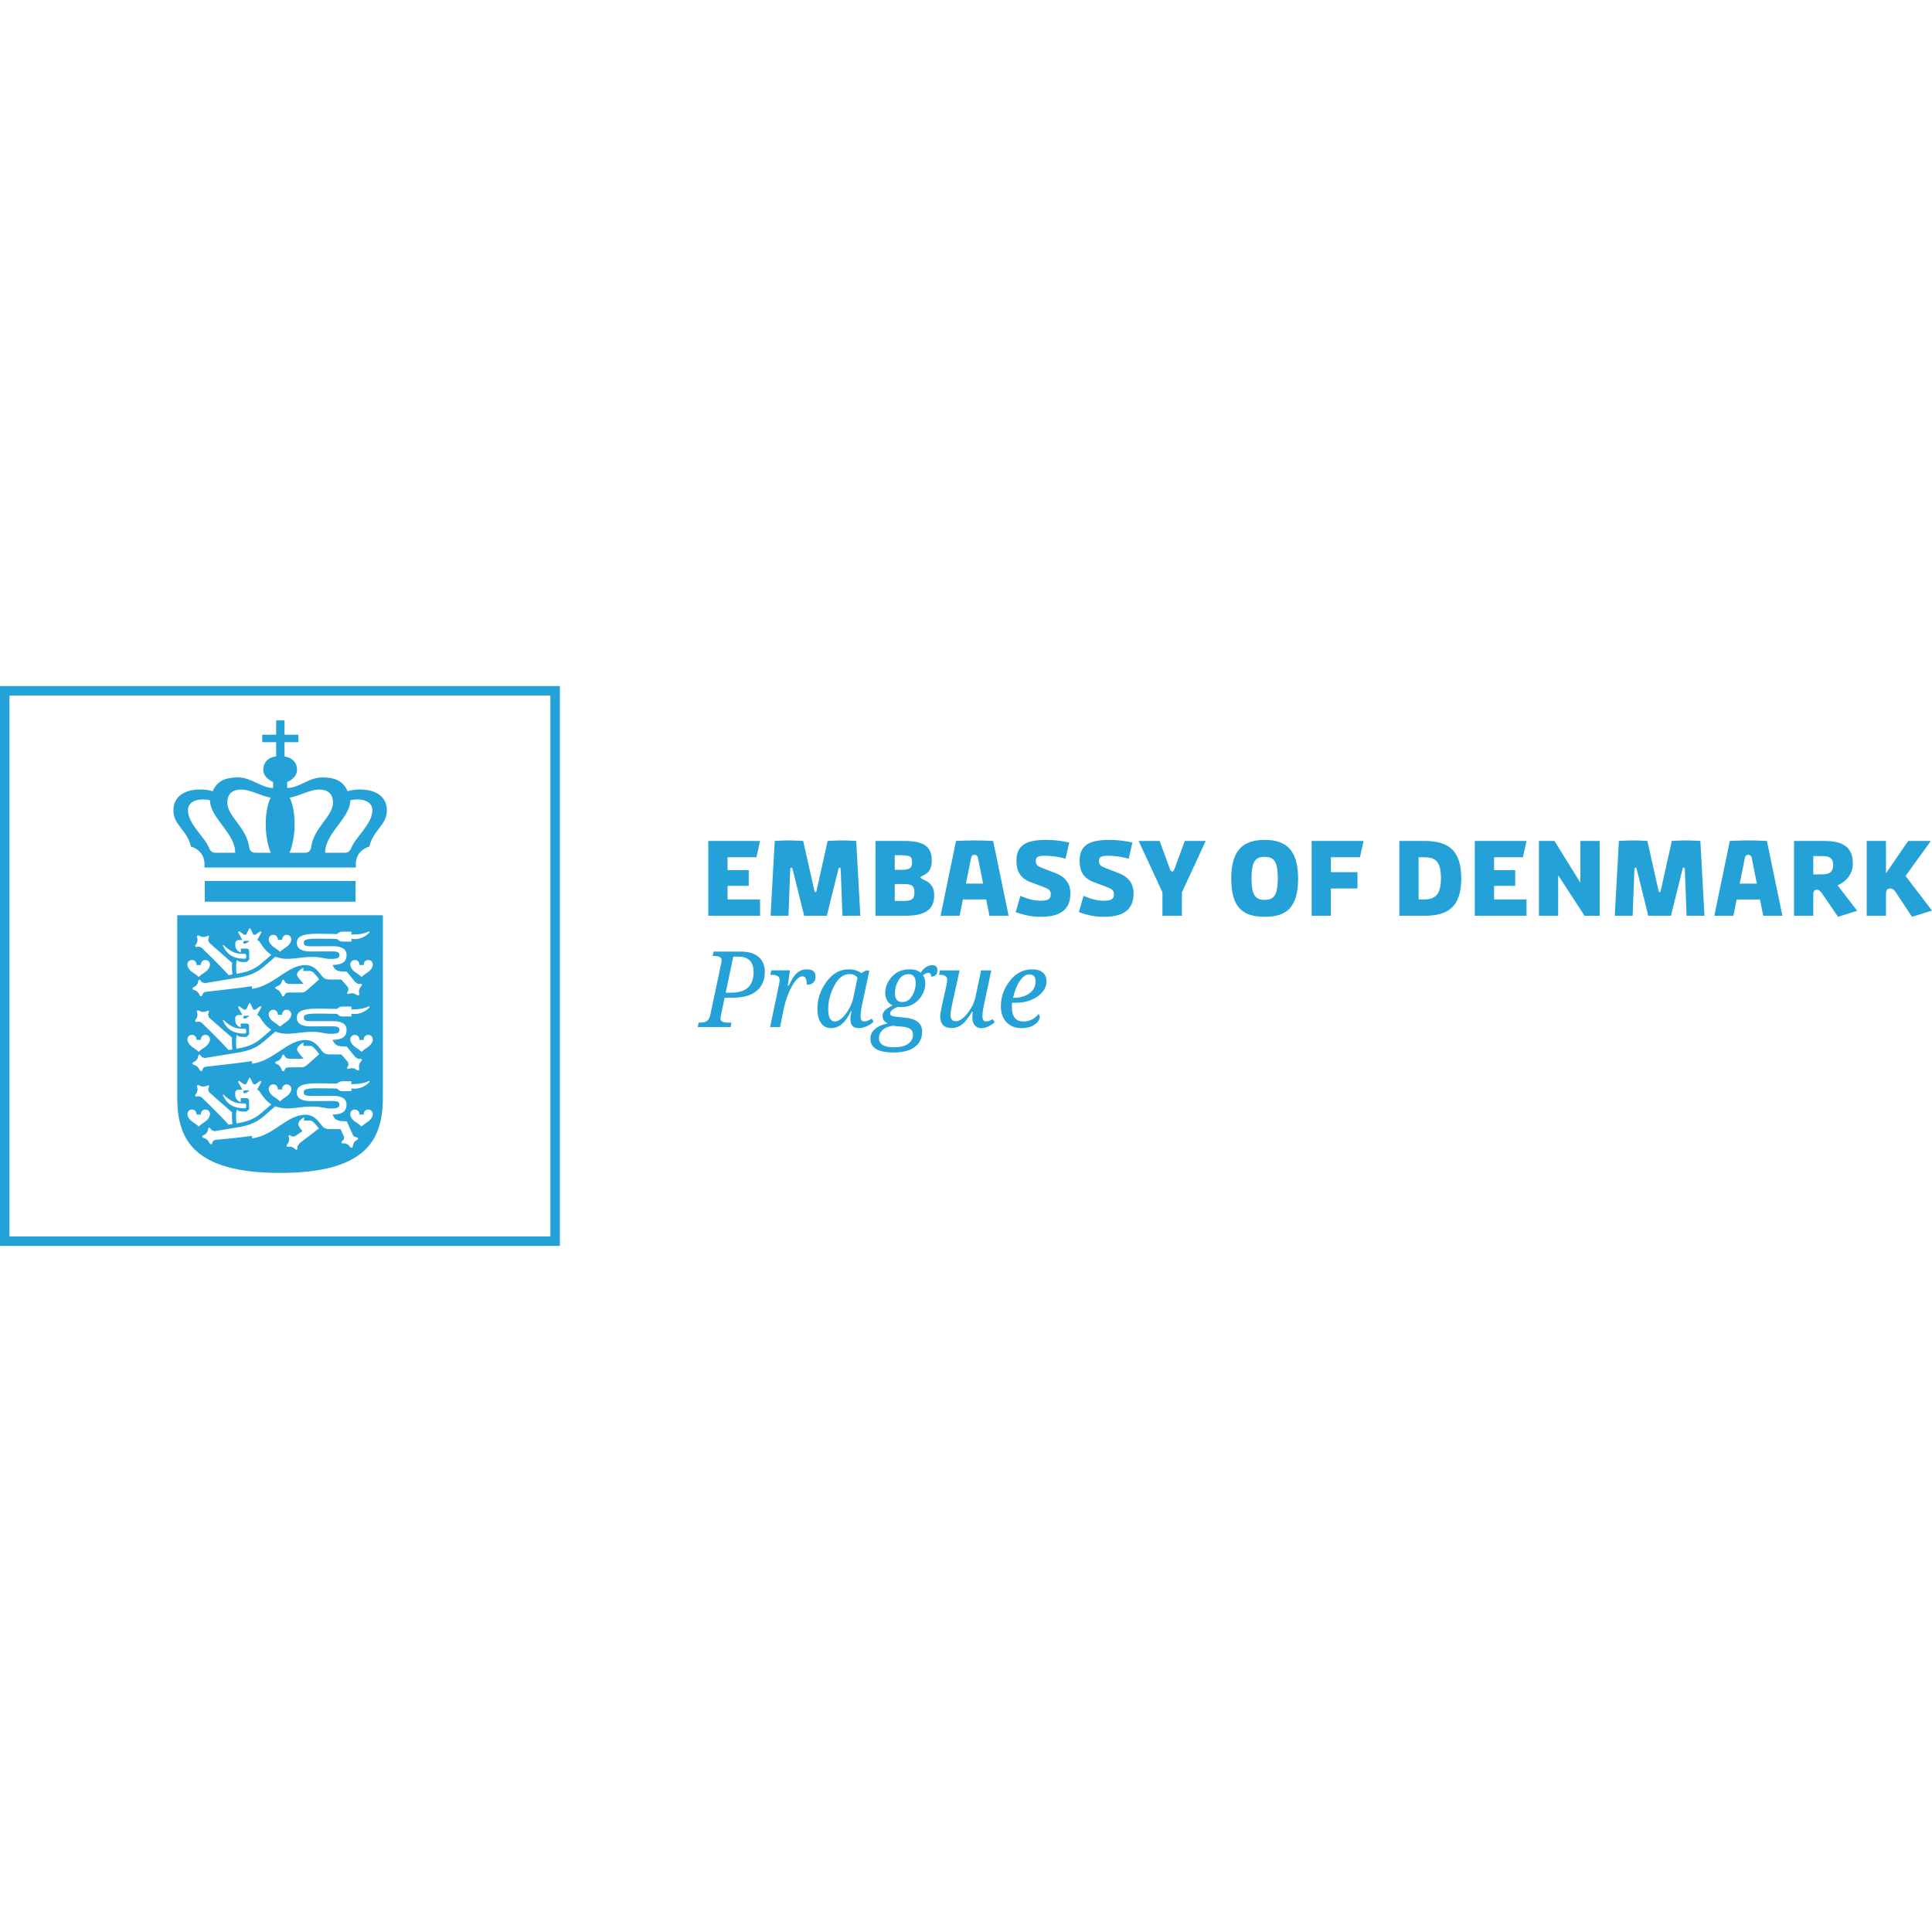 <?xml version="1.0" encoding="UTF-8"?><svg id="Layer_1" xmlns="http://www.w3.org/2000/svg" xmlns:xlink="http://www.w3.org/1999/xlink" viewBox="0 0 150 150"><defs><clipPath id="clippath"><rect y="53.266" width="150" height="43.469" fill="none"/></clipPath><clipPath id="clippath-1"><rect y="53.266" width="150" height="43.469" fill="none"/></clipPath><clipPath id="clippath-2"><rect y="53.266" width="150" height="43.469" fill="none"/></clipPath><clipPath id="clippath-3"><rect y="53.266" width="150" height="43.469" fill="none"/></clipPath><clipPath id="clippath-4"><rect y="53.266" width="150" height="43.469" fill="none"/></clipPath></defs><g clip-path="url(#clippath)"><path d="m19.173,84.657l-.224.003-.065.109c.009.076.021.146.184.093.163-.052.274-.175.289-.203l-.185-.002Z" fill="#24a1d6"/><path d="m19.068,79.064c.163-.052.274-.175.289-.203l-.185-.002-.224.002-.065.11c.009.075.021.146.184.093" fill="#24a1d6"/><path d="m14.906,86.143c.195,0,.353.157.353.352l-.004.041h.345l-.004-.041c0-.195.158-.352.354-.352s.353.157.353.352c0,.301-.289.55-.528.696-.179.109-.347.272-.347.272,0,0-.169-.163-.348-.272-.239-.146-.528-.395-.528-.696,0-.195.158-.352.353-.352m0-5.799c.195,0,.353.157.353.351l-.004.042h.345l-.004-.042c0-.194.158-.351.354-.351s.353.157.353.351c0,.303-.289.551-.528.696-.179.109-.347.272-.347.272,0,0-.169-.163-.348-.272-.239-.146-.528-.394-.528-.696,0-.194.158-.351.353-.351m0-5.812c.195,0,.353.157.353.351l-.004.042h.345l-.004-.042c0-.194.158-.351.354-.351s.353.157.353.351c0,.302-.289.551-.528.696-.179.109-.347.272-.347.272,0,0-.169-.163-.348-.272-.239-.146-.528-.395-.528-.696,0-.194.158-.351.353-.351m.38-1.845l.093-.072.297.128.222.002.282-.104.064.065-.079.265.066.203c.037.045,1.101.974,1.799,1.581-.034.284-.01.634.023.903l-.3.049c-.819-.912-1.816-1.845-2.104-2.135l-.174-.073-.272.027-.053-.089.15-.25.049-.213-.063-.287Zm2.061.666s.419.461.918.623c.262.085.541.08.718.08.08,0,.14.024.14.184s-.026.195-.147.195c-.377,0-.633-.063-.83-.144-.625-.255-.837-.893-.837-.893l.038-.044Zm.928-.2l.136-.153.406-.021h.004s-.338-.617-.338-.617l.096-.061.4.287.153-.04.226-.475h.08l.226.475.153.04.401-.287.095.061-.341.624c.011.002.142.04.233.202.142.251.47.696.868.942,0,0-.465.402-.798.689-.627.539-1.259.681-1.906.788h0c-.04-.346-.061-.802.033-1.086.1.146.286.172.472.172h.27s.211-.192.211-.192c0-.146-.011-.507-.011-.663,0-.158-.099-.188-.263-.188h-.38v.298s-.424-.112-.424-.532v-.262Zm2.95-.574c.195,0,.353.157.353.351l-.005.042h.346l-.005-.042c0-.194.159-.351.354-.351s.353.157.353.351c0,.302-.289.551-.528.696-.179.109-.348.272-.348.272,0,0-.168-.163-.348-.272-.238-.146-.528-.395-.528-.696,0-.194.159-.351.354-.351m4.569,1.289c-.342,0-1.274.005-1.693.005-.679,0-1.047-.216-1.047-.67s.342-.709,1.582-.709c.504,0,1.524.023,1.524.023.208-.147.253-.184.426-.184h.707v.236l.217-.018c.745,0,1.139-.247,1.139-.247l.067.061s-.411.546-1.187.546l-.237-.023v.215h-.721c-.17-.01-.183-.025-.402-.202,0,0-.793-.023-1.401-.023-1.016,0-1.177.079-1.177.318s.202.272.568.272c.341,0,1.273-.006,1.691-.006.679,0,1.065.224,1.065.679s-.225.759-1.087.784c.19.388.282.514,1.101.514l.644.8.244.158.238-.008.06.085-.184.258-.056.2.022.31-.101.06-.279-.161-.22-.029-.293.069-.054-.071.113-.254-.04-.21-.516-.595h-.823c-.497,0-.545-.096-.865-.503-.328-.417-.649-.616-1.1-.616-1.417,0-2.44,1.616-4.145,1.84v-.202c-1.23.181-3.374.406-3.54.429-.166.023-.218.06-.258.124l-.089.205-.119.016-.158-.254-.156-.156-.296-.118-.009-.114.278-.167.128-.176.071-.282.092-.016.182.209.212.06,2.5-.41c.667-.11,1.377-.267,2.067-.861.404-.348.723-.623.906-.782.272.103.595.17.893.17.317,0,.728-.051.728-.051.368-.044.675-.1,1.323-.1.591,0,.926.154,1.285.154.592,0,.749-.063.749-.303s-.203-.279-.568-.279m3.157,1.016c0,.302-.289.551-.528.696-.179.109-.348.272-.348.272,0,0-.168-.163-.347-.272-.239-.146-.528-.395-.528-.696,0-.194.159-.351.354-.351s.354.157.354.351l-.005.042h.345l-.005-.042c0-.194.159-.351.354-.351s.354.157.354.351m-.528,6.509c-.179.109-.348.272-.348.272,0,0-.168-.163-.347-.272-.239-.146-.528-.394-.528-.696,0-.194.159-.351.354-.351s.354.157.354.351l-.005.042h.345l-.005-.042c0-.194.159-.351.354-.351s.354.157.354.351c0,.303-.289.551-.528.696m0,5.799c-.179.109-.348.272-.348.272,0,0-.168-.163-.347-.272-.239-.146-.528-.395-.528-.696,0-.195.159-.352.354-.352s.354.157.354.352l-.005.041h.345l-.005-.041c0-.195.159-.352.354-.352s.354.157.354.352c0,.301-.289.55-.528.696m-13.122-2.392l.049-.213-.063-.287.093-.072.297.127.222.004.282-.104.064.065-.079.265.066.203c.037.046,1.101.974,1.799,1.581-.034.283-.01.633.023.903l-.3.049c-.819-.912-1.816-1.845-2.104-2.135l-.174-.072-.272.026-.053-.089.15-.25Zm7.123-1.931c-.167,0-.213.044-.261.102l-.114.192h-.12s-.125-.273-.125-.273l-.135-.176-.289-.162.015-.109.296-.13.149-.157.105-.271.093-.003.156.233.203.087h1.188c-.256-.295-.515-.57-.515-.719,0-.294.492-.542.492-.542v.258h.435c.149,0,.216.005.346.114l.269.299.181.23s-.608.56-.959.851c-.151.125-.237.176-.472.176h-.939Zm-1.553,1.674c0-.195.159-.351.354-.351s.353.156.353.351l-.005.041h.346l-.005-.041c0-.195.159-.351.354-.351s.353.156.353.351c0,.302-.289.55-.528.696-.179.109-.348.272-.348.272,0,0-.168-.163-.348-.272-.238-.146-.528-.394-.528-.696m-2.724,1.36c-.625-.255-.837-.893-.837-.893l.038-.044s.419.461.918.623c.262.085.541.08.718.08.08,0,.14.024.14.184s-.026.195-.147.195c-.377,0-.633-.063-.83-.144m.254.23c.1.146.286.172.472.172h.27s.211-.192.211-.192c0-.146-.011-.507-.011-.663,0-.158-.099-.189-.263-.189h-.381s0,.299,0,.299c0,0-.424-.112-.424-.532v-.261l.136-.154.406-.021h.004l-.338-.617.096-.061.4.287.153-.04.226-.475h.08l.226.475.153.04.401-.287.095.061-.341.624c.011.003.142.04.233.202.142.251.47.696.868.942,0,0-.465.402-.798.689-.627.539-1.259.681-1.906.788h0c-.04-.346-.061-.802.033-1.086m.011-4.398c.667-.11,1.377-.268,2.067-.862.404-.348.723-.623.906-.781.272.102.595.17.893.17.317,0,.728-.051.728-.051.368-.044.675-.1,1.323-.1.591,0,.926.154,1.285.154.592,0,.749-.063.749-.303s-.203-.28-.568-.28c-.342,0-1.274.005-1.693.005-.679,0-1.047-.216-1.047-.67s.342-.708,1.582-.708c.504,0,1.524.023,1.524.023.208-.148.253-.184.426-.184h.707v.236l.217-.019c.745,0,1.139-.246,1.139-.246l.067.061s-.411.547-1.187.547l-.237-.024v.216h-.721c-.17-.011-.183-.025-.402-.202,0,0-.793-.023-1.401-.023-1.016,0-1.177.078-1.177.318s.202.272.568.272c.341,0,1.273-.006,1.691-.006.679,0,1.065.223,1.065.678s-.225.759-1.087.784c.19.389.282.514,1.101.514l.644.8.244.159.238-.008.06.084-.184.259-.056.2.022.309-.101.06-.279-.16-.22-.03-.293.07-.054-.072.113-.254-.04-.21-.516-.597s-.325.002-.823.002-.545-.096-.865-.503c-.328-.417-.649-.616-1.1-.616-1.417,0-2.44,1.616-4.145,1.84v-.202c-1.23.182-3.374.407-3.54.43-.166.022-.218.059-.258.123l-.089.206-.119.016-.158-.255-.156-.156-.296-.119-.009-.114.278-.168.128-.176.071-.282.092-.016.182.21.212.059,2.5-.409Zm.572-1.866c.08,0,.14.024.14.184s-.026.195-.147.195c-.377,0-.633-.063-.83-.143-.625-.256-.837-.893-.837-.893l.038-.044s.419.46.918.622c.262.085.541.08.718.08m2.595-1.125l-.005.042h.346l-.005-.042c0-.194.159-.351.354-.351s.353.157.353.351c0,.302-.289.55-.528.696-.179.109-.348.271-.348.271,0,0-.168-.162-.348-.271-.238-.146-.528-.395-.528-.696,0-.194.159-.351.354-.351s.353.157.353.351m1.49-3.073c0-.295.492-.542.492-.542v.258h.435c.149,0,.216.005.346.114l.269.3.181.23s-.608.56-.959.851c-.151.125-.237.175-.472.175h-.939c-.167,0-.213.044-.261.103l-.114.191h-.12s-.125-.272-.125-.272l-.135-.176-.289-.162.015-.11.296-.129.149-.157.105-.275h.093s.156.233.156.233l.203.087h1.188c-.256-.295-.515-.57-.515-.718m-4.585,2.504l.096-.061.4.287.153-.04.226-.475h.08l.226.475.153.04.401-.287.095.061-.341.624c.011.003.142.041.233.202.142.251.47.696.868.942,0,0-.465.402-.798.689-.627.54-1.259.681-1.906.788h0c-.04-.346-.061-.802.033-1.086.1.146.286.172.472.172h.27s.211-.192.211-.192c0-.146-.011-.507-.011-.663,0-.158-.099-.188-.263-.188h-.381v.297s-.423-.112-.423-.532v-.261l.136-.154.406-.021h.004l-.338-.617Zm-3.197.325l.093-.072.297.127.222.003.282-.104.064.065-.079.265.066.204c.037.045,1.101.973,1.799,1.581-.034.283-.01.634.023.903l-.3.05c-.819-.912-1.816-1.845-2.104-2.136l-.174-.072-.272.026-.053-.089.15-.25.049-.213-.063-.287Zm12.277,10.114l-.115.173-.074.301-.115.026-.216-.239-.201-.095-.3-.024-.03-.085.185-.207.026-.212-.276-.589s-.266,0-.763,0-.545-.096-.865-.503c-.328-.417-.649-.615-1.1-.615-1.417,0-2.44,1.615-4.145,1.84v-.202c-1.23.182-2.606.284-2.772.307-.167.023-.219.06-.259.124l-.089.205-.119.016-.158-.254-.155-.156-.297-.119-.009-.114.278-.167.129-.176.071-.282.091-.016.183.209.212.06,1.731-.287c.667-.11,1.377-.267,2.067-.861.404-.349.723-.624.906-.783.272.103.595.17.893.17.317,0,.728-.052.728-.052.368-.044.675-.1,1.323-.1.591,0,.926.154,1.285.154.592,0,.749-.064.749-.303s-.203-.28-.568-.28c-.342,0-1.274.006-1.693.006-.679,0-1.047-.216-1.047-.67s.342-.709,1.582-.709c.504,0,1.524.024,1.524.024.208-.148.253-.184.426-.184h.707s0,.236,0,.236l.217-.019c.745,0,1.139-.246,1.139-.246l.067.061s-.411.546-1.187.546l-.237-.023v.216h-.721c-.17-.011-.183-.025-.402-.202,0,0-.793-.023-1.401-.023-1.016,0-1.177.079-1.177.318s.202.272.568.272c.341,0,1.273-.005,1.691-.005.679,0,1.065.223,1.065.678s-.225.759-1.087.784c.19.388.282.514,1.101.514l.444.983c.057.152.112.197.184.226l.228.066.032.098-.255.19Zm-4.304.156l-.154.221.003.223-.093.062-.228-.17-.19-.082-.303.01-.04-.1.168-.263.04-.212-.048-.286.07-.051.233.119.2-.03h0l.574-.394c-.184-.224-.32-.42-.32-.538,0-.295.449-.542.449-.542v.258h.374c.149,0,.216.005.346.114l.269.3.158.2-1.51,1.16Zm-9.488-3.47c.033,3.059,1.158,5.761,7.982,5.761s7.949-2.702,7.982-5.761l.002-14.244h-15.967l.002,14.244Z" fill="#24a1d6"/><path d="m19.068,73.251c.163-.052.274-.176.289-.203l-.185-.002-.224.002-.065.11c.009.075.021.145.184.093" fill="#24a1d6"/></g><path d="m.736,54.001h41.996v41.997H.736v-41.997Zm-.736,42.733h43.469v-43.469H0v43.469Z" fill="#24a1d6"/><rect x="15.899" y="68.402" width="11.706" height="1.604" fill="#24a1d6"/><g clip-path="url(#clippath-1)"><path d="m27.291,65.795c-.149.356-.3.411-.554.411h-1.496c0-1.529,1.955-2.691,1.955-4.068,0,0,.191-.07.57-.07.512,0,1.142.196,1.142.846,0,1.051-1.261,2.025-1.617,2.881m-3.628.411h-1.185s.395-.833.395-2.228-.39-2.058-.39-2.058c.643-.059,1.553-.633,2.346-.619.612.012,1.026.328,1.026,1.012,0,1.058-1.48,1.913-1.699,3.463-.043.301-.206.43-.493.43m-3.823,0c-.287,0-.451-.128-.493-.43-.219-1.55-1.7-2.405-1.7-3.463,0-.684.416-1.001,1.027-1.012.792-.015,1.703.56,2.345.619,0,0-.389.665-.389,2.058s.395,2.228.395,2.228h-1.185Zm-3.074,0c-.254,0-.405-.054-.553-.411-.356-.856-1.618-1.83-1.618-2.881,0-.65.63-.846,1.142-.846.379,0,.57.07.57.07,0,1.377,1.956,2.538,1.956,4.068h-1.496Zm11.173-4.91c-.44,0-.732.068-.949.138-.329-.737-.862-1.074-1.982-1.074-1.033,0-1.784.819-2.713.819v-.461s.768-.291.768-.963c0-.507-.316-.921-.973-1.026v-1.105h1.079v-.579h-1.079v-1.114h-.651v1.114h-1.079v.579h1.079v1.1c-.677.096-1.001.516-1.001,1.03,0,.672.767.963.767.963v.461c-.928,0-1.679-.819-2.712-.819-1.12,0-1.654.337-1.982,1.074-.217-.069-.509-.138-.949-.138-1.314,0-2.099.607-2.099,1.625,0,1.15,1.07,1.509,1.36,2.81.481.123,1.053.56,1.053,1.355v.266h11.748v-.266c0-.795.572-1.232,1.053-1.355.291-1.301,1.36-1.66,1.36-2.81,0-1.018-.784-1.625-2.099-1.625" fill="#24a1d6"/><path d="m130.924,65.25c-.296,0-.805.016-1.125.041l-.871,3.91-.074.082-.074-.082-.879-3.91c-.32-.025-.821-.041-1.117-.041s-.764.016-1.093.041l-.321,5.808h1.388l.14-3.672.082-.09.082.09.911,3.672h1.758l.912-3.672.082-.09.082.09.14,3.672h1.388l-.321-5.808c-.328-.025-.797-.041-1.093-.041" fill="#24a1d6"/></g><polygon points="59.01 69.834 56.488 69.834 56.488 68.774 58.132 68.774 58.132 67.558 56.488 67.558 56.488 66.556 58.731 66.556 59.01 65.292 54.993 65.292 54.993 71.099 59.01 71.099 59.01 69.834" fill="#24a1d6"/><polygon points="122.701 68.536 120.689 65.291 119.481 65.291 119.481 71.099 120.976 71.099 120.976 67.953 123.022 71.099 124.196 71.099 124.196 65.291 122.701 65.291 122.701 68.536" fill="#24a1d6"/><g clip-path="url(#clippath-2)"><path d="m135.073,68.602l.402-2.012c.041-.181.148-.222.263-.222s.222.04.263.222l.402,2.012h-1.331Zm.665-3.352c-.476,0-.953.016-1.437.041l-1.199,5.808h1.479l.254-1.265h1.807l.254,1.265h1.487l-1.199-5.808c-.485-.025-.97-.041-1.446-.041" fill="#24a1d6"/><path d="m61.36,67.427l.082-.09.082.09.912,3.672h1.758l.911-3.672.082-.09.082.09.139,3.672h1.388l-.321-5.808c-.328-.025-.797-.041-1.093-.041s-.805.016-1.125.041l-.871,3.91-.074.082-.074-.082-.879-3.91c-.321-.025-.822-.041-1.117-.041s-.764.016-1.093.041l-.321,5.808h1.389l.139-3.672Z" fill="#24a1d6"/><path d="m147.946,68.01l1.963-2.719h-1.758l-1.725,2.514v-2.514h-1.495v5.808h1.495v-1.692c0-.337.14-.427.337-.427.189,0,.312.123.435.312l1.249,1.889,1.553-.485-2.054-2.686Z" fill="#24a1d6"/><path d="m75.4,66.589c.04-.181.147-.222.262-.222s.222.041.263.222l.402,2.013h-1.331l.403-2.013Zm-.641,3.245h1.807l.255,1.265h1.486l-1.199-5.808c-.485-.025-.969-.041-1.446-.041s-.953.016-1.437.041l-1.199,5.808h1.479l.254-1.265Z" fill="#24a1d6"/><path d="m141.432,67.887h-.649v-1.421h.665c.517,0,.879.09.879.69,0,.608-.37.731-.895.731m2.423-.83c0-1.216-.665-1.766-2.243-1.766h-2.324v5.808h1.495v-1.61c0-.279.066-.411.271-.411.189,0,.312.139.534.468l1.117,1.634,1.487-.468-1.52-1.972c.509-.23,1.183-.756,1.183-1.684" fill="#24a1d6"/><path d="m69.468,69.949v-1.314h.682c.657,0,.846.148.846.658,0,.5-.197.657-.846.657h-.682Zm0-3.549h.484c.699,0,.863.099.863.542,0,.46-.181.591-.863.591h-.484v-1.134Zm3.064,3.105c0-.616-.263-.945-.764-1.183l-.238-.115-.082-.082.074-.082.246-.123c.37-.189.567-.518.575-1.051.016-1.134-.591-1.577-2.144-1.577h-2.226v5.808h2.308c1.56,0,2.251-.485,2.251-1.594" fill="#24a1d6"/></g><polygon points="101.835 71.099 103.33 71.099 103.33 68.98 105.393 68.98 105.393 67.715 103.33 67.715 103.33 66.556 105.589 66.556 105.869 65.291 101.835 65.291 101.835 71.099" fill="#24a1d6"/><g clip-path="url(#clippath-3)"><path d="m98.188,69.867c-.731,0-1.019-.377-1.019-1.675s.288-1.668,1.019-1.668,1.019.37,1.019,1.668-.288,1.675-1.019,1.675m0-4.658c-1.585,0-2.596.707-2.596,2.998,0,2.275.921,2.974,2.596,2.974s2.596-.698,2.596-2.974c0-2.292-1.01-2.998-2.596-2.998" fill="#24a1d6"/></g><polygon points="118.24 66.556 118.52 65.292 114.503 65.292 114.503 71.099 118.52 71.099 118.52 69.834 115.998 69.834 115.998 68.774 117.641 68.774 117.641 67.559 115.998 67.559 115.998 66.556 118.24 66.556" fill="#24a1d6"/><polygon points="91.147 67.567 91.008 67.698 90.868 67.567 90.031 65.291 88.403 65.291 90.252 69.283 90.252 71.099 91.764 71.099 91.764 69.283 93.612 65.291 91.986 65.291 91.147 67.567" fill="#24a1d6"/><g clip-path="url(#clippath-4)"><path d="m81.922,67.78l-.961-.37c-.411-.156-.542-.263-.542-.575,0-.303.173-.395.732-.395.377,0,.945.05,1.577.23l.287-1.257c-.55-.115-1.068-.205-1.823-.205-1.684,0-2.275.534-2.275,1.626,0,.739.246,1.339,1.109,1.66l.862.32c.567.214.69.296.69.633s-.189.485-.764.485c-.534,0-1.01-.132-1.594-.378l-.361,1.265c.673.238,1.232.361,1.971.361,1.413,0,2.275-.509,2.275-1.799,0-.763-.353-1.281-1.183-1.602" fill="#24a1d6"/><path d="m110.576,69.834h-.435v-3.278h.435c.879,0,1.298.329,1.298,1.644,0,1.216-.419,1.634-1.298,1.634m0-4.542h-1.931v5.808h1.931c1.767,0,2.875-.608,2.875-2.9s-1.109-2.908-2.875-2.908" fill="#24a1d6"/><path d="m86.826,67.78l-.961-.37c-.411-.156-.542-.263-.542-.575,0-.303.173-.395.732-.395.377,0,.945.05,1.577.23l.288-1.257c-.55-.115-1.068-.205-1.823-.205-1.684,0-2.275.534-2.275,1.626,0,.739.246,1.339,1.109,1.66l.862.32c.567.214.69.296.69.633s-.189.485-.764.485c-.534,0-1.01-.132-1.594-.378l-.361,1.265c.673.238,1.232.361,1.971.361,1.413,0,2.275-.509,2.275-1.799,0-.763-.353-1.281-1.183-1.602" fill="#24a1d6"/><path d="m79.184,76.151c.23-.333.477-.5.742-.5.318,0,.478.184.478.549,0,.374-.157.679-.472.915-.314.235-.714.353-1.198.353h-.08c.123-.546.3-.984.53-1.317m-.458,1.703h.141c.665,0,1.229-.164,1.69-.493s.692-.715.692-1.16c0-.296-.096-.528-.286-.693-.191-.166-.461-.249-.809-.249-.706,0-1.29.299-1.753.896-.463.598-.694,1.255-.694,1.972,0,.527.147.941.441,1.243.294.303.68.454,1.159.454.433,0,.779-.096,1.037-.287.258-.191.387-.396.387-.616l-.084-.205c-.321.393-.715.59-1.184.59-.602,0-.902-.372-.902-1.115,0-.155.005-.27.016-.345l.149.008Z" fill="#24a1d6"/><path d="m76.549,79.306c-.182,0-.273-.139-.273-.417,0-.219.042-.523.125-.91l.566-2.64h-.794l-.43,2.046c-.099.46-.311.893-.636,1.298-.325.405-.628.607-.909.607-.267,0-.401-.167-.401-.501,0-.163.054-.493.164-.991l.542-2.459h-1.528l-.072.345h.064c.382,0,.574.13.574.39,0,.109-.024.272-.072.489l-.321,1.44c-.099.428-.149.728-.149.903,0,.607.293.91.879.91.294,0,.558-.087.792-.261.234-.174.5-.506.796-.995h.065c-.027.182-.04.344-.04.486,0,.225.064.411.191.558.127.146.293.22.5.22.347,0,.695-.153,1.043-.458l-.149-.24c-.195.121-.37.181-.525.181" fill="#24a1d6"/><path d="m56.775,77.071h-.433l.59-2.8h.377c.799,0,1.199.4,1.199,1.199,0,1.067-.577,1.601-1.732,1.601m.734-3.193h-2.106l-.072.345h.104c.396,0,.594.11.594.329l-.032.229-.854,4.027c-.04.195-.118.342-.233.441-.115.099-.301.149-.558.149h-.108l-.072.345h2.548l.072-.345h-.268c-.396,0-.594-.11-.594-.329l.036-.229.293-1.38h.609c.837,0,1.465-.177,1.883-.532.419-.354.628-.843.628-1.466,0-.505-.163-.896-.489-1.171s-.786-.413-1.38-.413" fill="#24a1d6"/><path d="m62.642,75.258c-.283,0-.532.088-.746.265-.214.177-.43.51-.65.999h-.084l.173-1.184h-1.452l-.076.345h.068c.436,0,.654.13.654.389,0,.094-.016.217-.048.37l-.69,3.301h.767l.309-1.496c.136-.631.346-1.197.631-1.696.285-.5.554-.75.809-.75.219,0,.329.216.329.65.454,0,.682-.209.682-.626,0-.377-.225-.566-.674-.566" fill="#24a1d6"/><path d="m70.809,77.33c-.191.311-.444.467-.756.467-.38,0-.57-.224-.57-.674,0-.363.094-.703.282-1.016.189-.314.444-.472.764-.472.377,0,.566.225.566.674,0,.369-.096.71-.286,1.021m-1.49,2.312l.798.076c.511.046.767.247.767.606,0,.302-.126.542-.379.72-.253.177-.62.267-1.101.267-.773,0-1.16-.238-1.16-.714,0-.222.071-.409.212-.561.142-.153.311-.258.507-.314.197-.056.315-.082.356-.08m3.048-4.705c-.332,0-.627.194-.886.581-.214-.174-.496-.261-.847-.261-.572,0-1.033.19-1.381.568-.349.378-.524.799-.524,1.261,0,.468.191.791.574.97-.302.156-.507.292-.616.409-.108.118-.163.261-.163.43,0,.248.131.437.393.566-.415.079-.742.223-.981.43-.24.208-.359.458-.359.753,0,.714.597,1.071,1.793,1.071.714,0,1.263-.142,1.648-.427.385-.285.577-.682.577-1.193,0-.626-.425-.984-1.275-1.075l-.786-.084c-.281-.026-.421-.108-.421-.244,0-.188.195-.36.585-.518l.261.016c.564,0,1.019-.192,1.364-.576s.518-.805.518-1.265c0-.251-.061-.463-.181-.634.163-.125.298-.188.405-.188.153,0,.229.099.229.296.324,0,.486-.17.486-.509,0-.251-.138-.377-.413-.377" fill="#24a1d6"/><path d="m66.271,77.376c-.096.479-.294.92-.594,1.324-.3.404-.586.605-.858.605-.346,0-.518-.317-.518-.95,0-.629.159-1.24.475-1.836.317-.595.709-.893,1.177-.893.289,0,.496.1.621.297l-.304,1.452Zm1.408,1.717c-.24.142-.439.212-.594.212-.179,0-.268-.139-.268-.417,0-.23.04-.533.12-.91l.562-2.632h-.265l-.361.209c-.27-.198-.591-.297-.963-.297-.693,0-1.274.322-1.743.967-.469.645-.704,1.344-.704,2.098,0,.473.093.842.279,1.105.186.264.446.395.78.395.631,0,1.143-.44,1.536-1.32h.052c-.056.251-.084.464-.084.638,0,.454.214.682.642.682.38,0,.767-.163,1.16-.489l-.149-.24Z" fill="#24a1d6"/></g></svg>